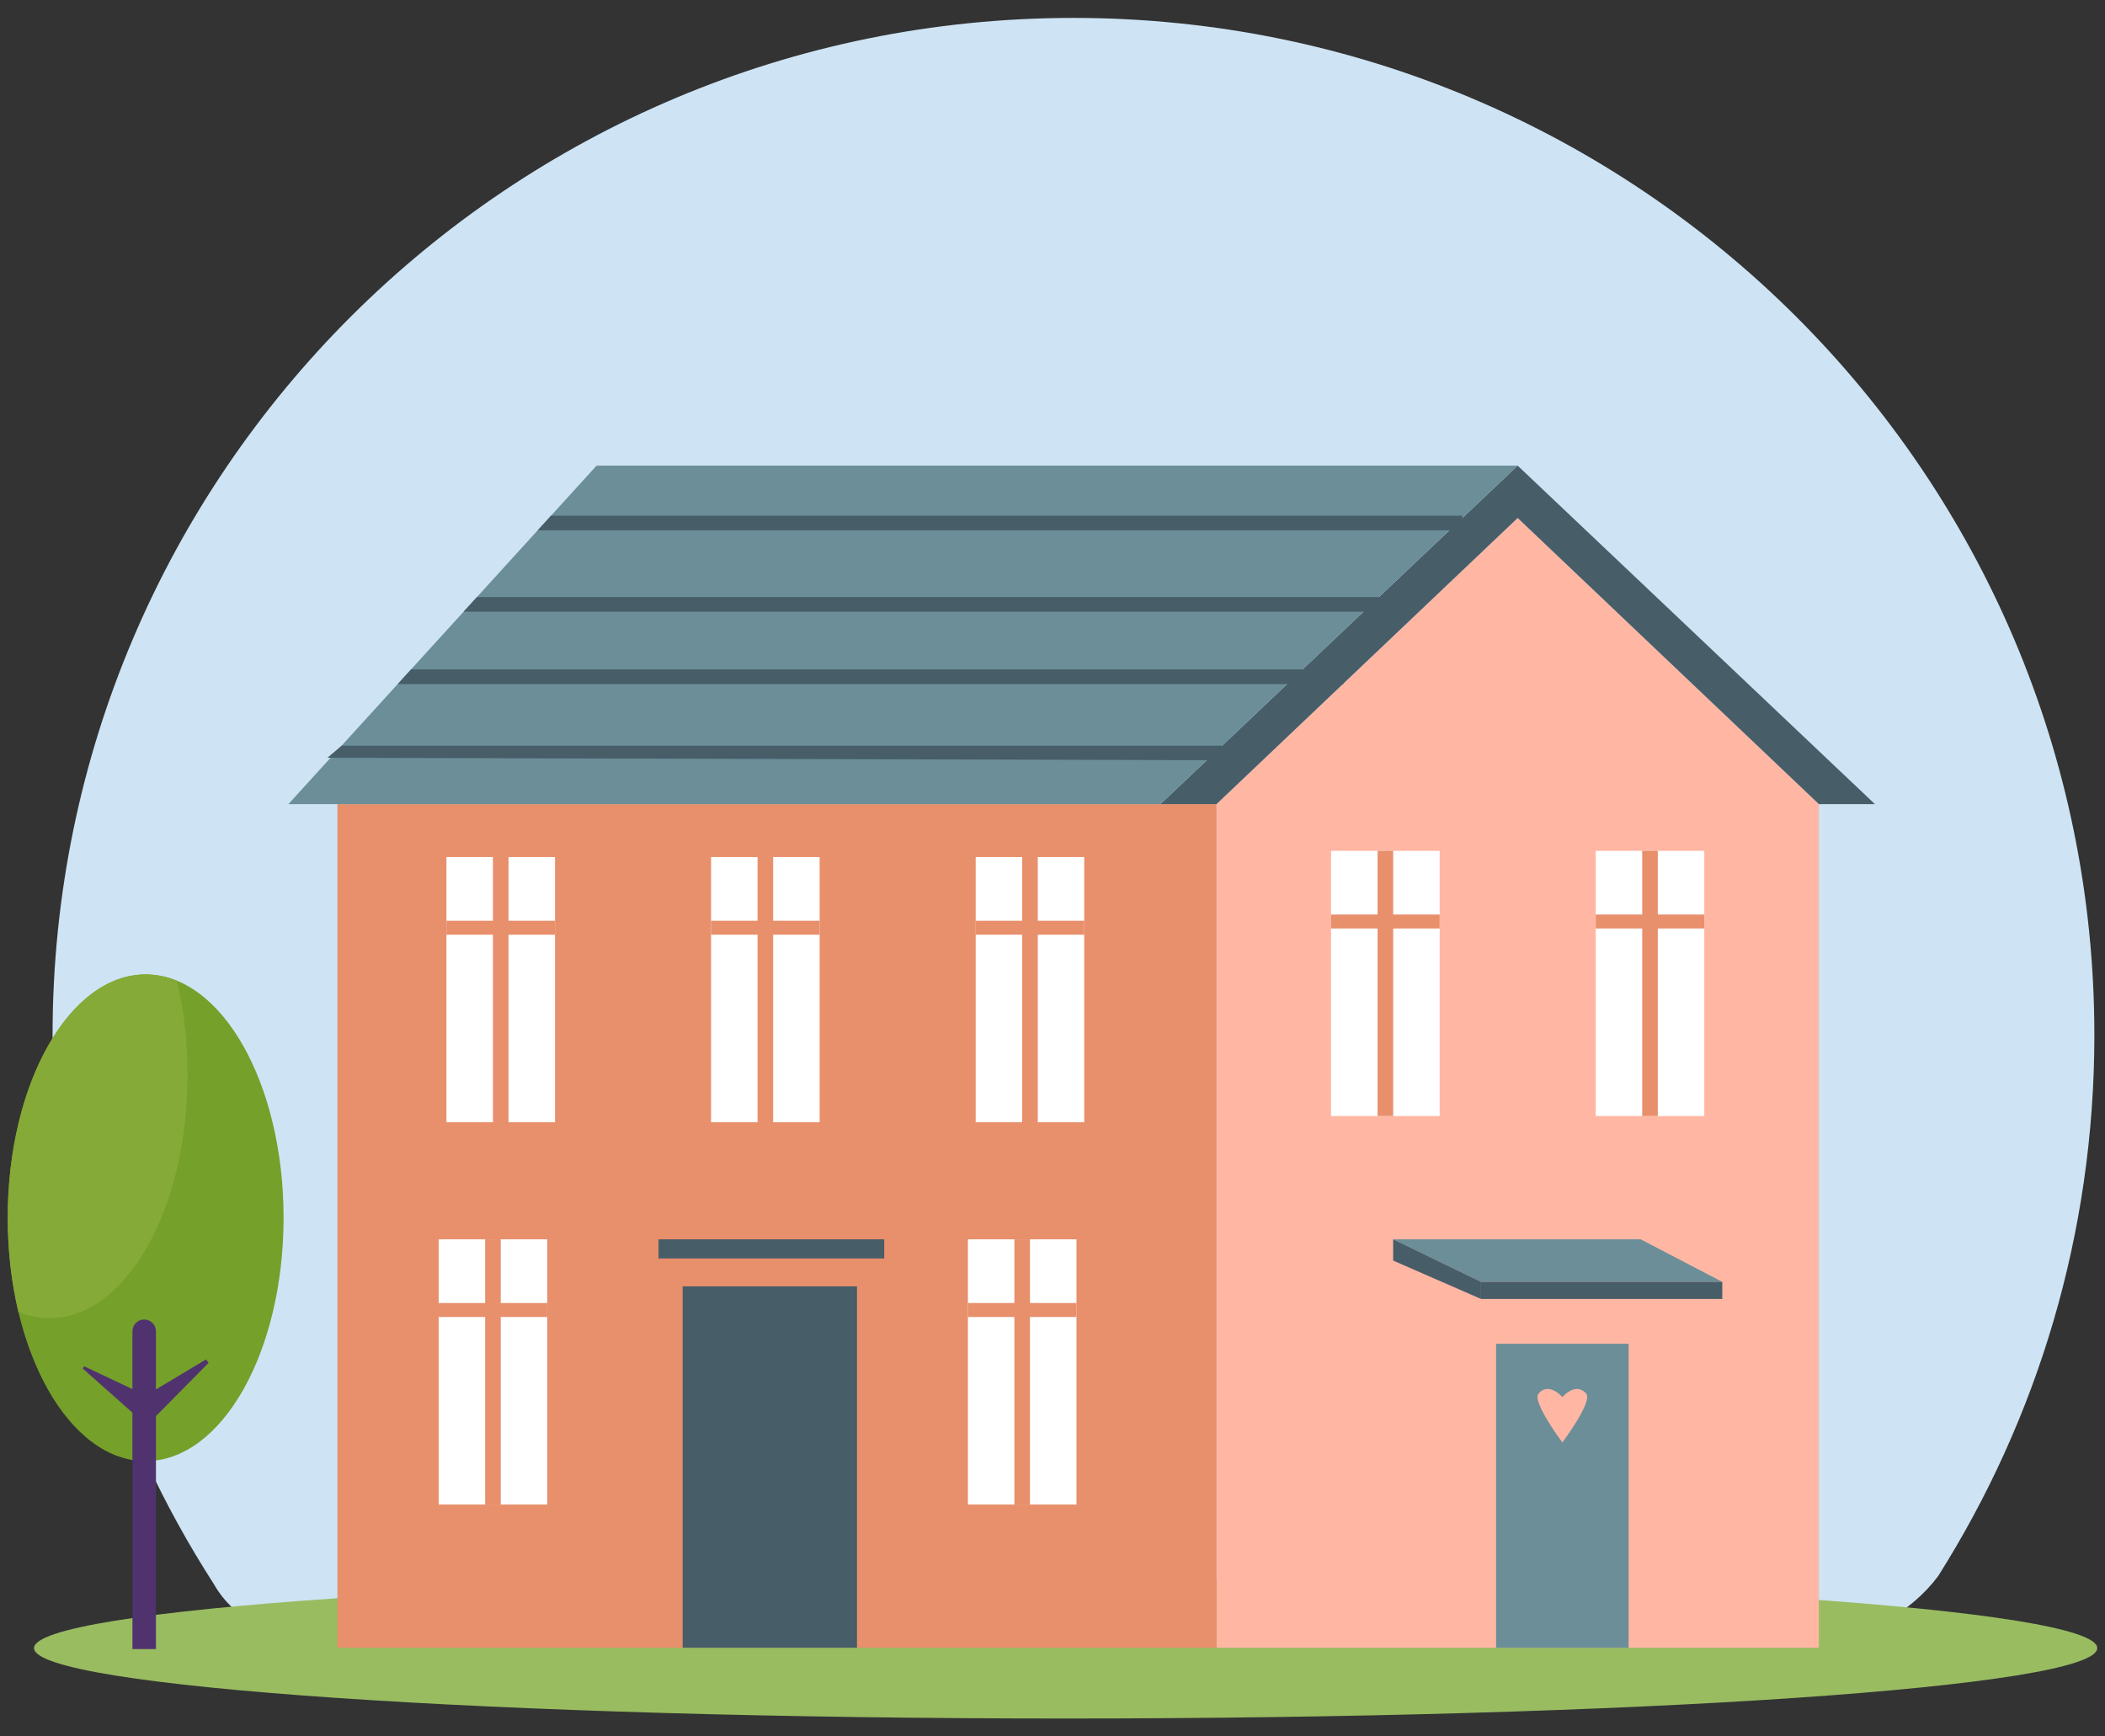 <svg width="80" height="66" viewBox="0 0 80 66" fill="none" xmlns="http://www.w3.org/2000/svg">
<rect x="0" y="0" width="80" height="66" fill="#333333" stroke="none"/>
<g id="Group 65">
<path id="Vector" d="M79.596 39.343C79.596 46.899 77.421 53.948 73.66 59.904C69.599 65.381 54.642 63.77 40.797 63.77C27.081 63.77 11.04 65.381 8.129 60.211C4.248 54.191 1.998 47.029 1.998 39.343C1.998 17.991 19.369 0.681 40.797 0.681C62.225 0.681 79.596 17.991 79.596 39.343Z" fill="#CEE4F4"/>
<path id="Vector_2" d="M40.5 65.319C62.153 65.319 79.706 64.121 79.706 62.643C79.706 61.165 62.153 59.967 40.5 59.967C18.846 59.967 1.293 61.165 1.293 62.643C1.293 64.121 18.846 65.319 40.5 65.319Z" fill="#99BC61"/>
<path id="Vector_3" d="M57.68 19.688L69.126 30.564V62.63H46.233V30.564L57.68 19.688Z" fill="#FFB7A4"/>
<path id="Vector_4" d="M46.233 30.564H12.824V62.63H46.233V30.564Z" fill="#E88F6B"/>
<path id="Vector_5" d="M69.126 30.564H71.256L57.679 17.699L44.103 30.564H46.233L57.679 19.688L69.126 30.564Z" fill="#475D68"/>
<path id="Vector_6" d="M57.679 17.699H22.673L10.96 30.564H44.103L57.679 17.699Z" fill="#6B8E99"/>
<g id="Group">
<path id="Vector_7" d="M41.207 32.575H37.081V42.656H41.207V32.575Z" fill="white"/>
<path id="Vector_8" d="M39.44 32.575H38.848V42.655H39.44V32.575Z" fill="#E88F6B"/>
<path id="Vector_9" d="M41.207 34.997H37.081V35.527H41.207V34.997Z" fill="#E88F6B"/>
</g>
<g id="Group_2">
<path id="Vector_10" d="M31.15 32.575H27.024V42.656H31.15V32.575Z" fill="white"/>
<path id="Vector_11" d="M29.383 32.575H28.791V42.655H29.383V32.575Z" fill="#E88F6B"/>
<path id="Vector_12" d="M31.15 34.997H27.024V35.527H31.15V34.997Z" fill="#E88F6B"/>
</g>
<g id="Group_3">
<path id="Vector_13" d="M64.771 32.34H60.645V42.42H64.771V32.34Z" fill="white"/>
<path id="Vector_14" d="M63.004 32.339H62.412V42.419H63.004V32.339Z" fill="#E88F6B"/>
<path id="Vector_15" d="M64.771 34.761H60.645V35.291H64.771V34.761Z" fill="#E88F6B"/>
</g>
<g id="Group_4">
<path id="Vector_16" d="M54.714 32.34H50.588V42.42H54.714V32.34Z" fill="white"/>
<path id="Vector_17" d="M52.947 32.339H52.355V42.419H52.947V32.339Z" fill="#E88F6B"/>
<path id="Vector_18" d="M54.714 34.761H50.588V35.291H54.714V34.761Z" fill="#E88F6B"/>
</g>
<g id="Group_5">
<path id="Vector_19" d="M21.093 32.575H16.967V42.656H21.093V32.575Z" fill="white"/>
<path id="Vector_20" d="M19.326 32.575H18.734V42.655H19.326V32.575Z" fill="#E88F6B"/>
<path id="Vector_21" d="M21.093 34.997H16.967V35.527H21.093V34.997Z" fill="#E88F6B"/>
</g>
<g id="Group_6">
<path id="Vector_22" d="M40.911 47.106H36.785V57.186H40.911V47.106Z" fill="white"/>
<path id="Vector_23" d="M39.144 47.106H38.552V57.186H39.144V47.106Z" fill="#E88F6B"/>
<path id="Vector_24" d="M40.911 49.527H36.785V50.057H40.911V49.527Z" fill="#E88F6B"/>
</g>
<g id="Group_7">
<path id="Vector_25" d="M20.797 47.106H16.671V57.186H20.797V47.106Z" fill="white"/>
<path id="Vector_26" d="M19.03 47.106H18.438V57.186H19.03V47.106Z" fill="#E88F6B"/>
<path id="Vector_27" d="M20.797 49.527H16.671V50.057H20.797V49.527Z" fill="#E88F6B"/>
</g>
<path id="Vector_28" d="M56.285 48.723H65.455L62.353 47.106H52.947L56.285 48.723Z" fill="#6B8E99"/>
<path id="Vector_29" d="M65.455 48.723H56.285V49.372H65.455V48.723Z" fill="#475D68"/>
<path id="Vector_30" d="M56.285 49.372L52.947 47.914V47.106L56.285 48.723V49.372Z" fill="#475D68"/>
<path id="Vector_31" d="M61.895 51.075H56.859V62.63H61.895V51.075Z" fill="#6B8E99"/>
<path id="Vector_32" d="M58.471 52.969C58.87 52.505 59.377 53.102 59.377 53.102C59.377 53.102 59.883 52.505 60.283 52.969C60.543 53.272 59.377 54.826 59.377 54.826C59.377 54.826 58.211 53.272 58.471 52.969Z" fill="#FFB7A4"/>
<path id="Vector_33" d="M20.436 20.157H55.58V19.6H20.942L20.436 20.157Z" fill="#475D68"/>
<path id="Vector_34" d="M17.619 23.25H53.273V22.694H18.126L17.619 23.25Z" fill="#475D68"/>
<path id="Vector_35" d="M15.114 26.002H51.054V25.445H15.621L15.114 26.002Z" fill="#475D68"/>
<path id="Vector_36" d="M12.443 28.802L47.954 28.9V28.343H12.983L12.443 28.802Z" fill="#475D68"/>
<path id="Vector_37" d="M32.57 48.894H25.944V62.63H32.57V48.894Z" fill="#475D68"/>
<path id="Vector_38" d="M33.605 47.106H25.027V47.833H33.605V47.106Z" fill="#475D68"/>
<g id="Group_8">
<path id="Vector_39" d="M10.777 46.287C10.777 51.395 8.43 55.536 5.535 55.536C2.64 55.536 0.293 51.395 0.293 46.287C0.293 41.178 2.64 37.037 5.535 37.037C8.43 37.037 10.777 41.178 10.777 46.287Z" fill="#75A02A"/>
<path id="Vector_40" d="M0.293 46.287C0.293 47.554 0.438 48.762 0.699 49.862C1.081 50.018 1.479 50.1 1.887 50.1C4.782 50.1 7.129 45.959 7.129 40.851C7.129 39.583 6.984 38.376 6.723 37.276C6.341 37.12 5.944 37.037 5.535 37.037C2.64 37.037 0.293 41.178 0.293 46.287Z" fill="#86AA37"/>
<path id="Vector_41" d="M7.827 51.672L5.927 52.811V50.599C5.927 50.353 5.727 50.153 5.48 50.153C5.233 50.153 5.033 50.353 5.033 50.599V52.799L3.2 51.932L3.143 52.017L5.033 53.693V62.68H5.927V53.825L7.928 51.8L7.827 51.672Z" fill="#50336E"/>
</g>
</g>
</svg>
